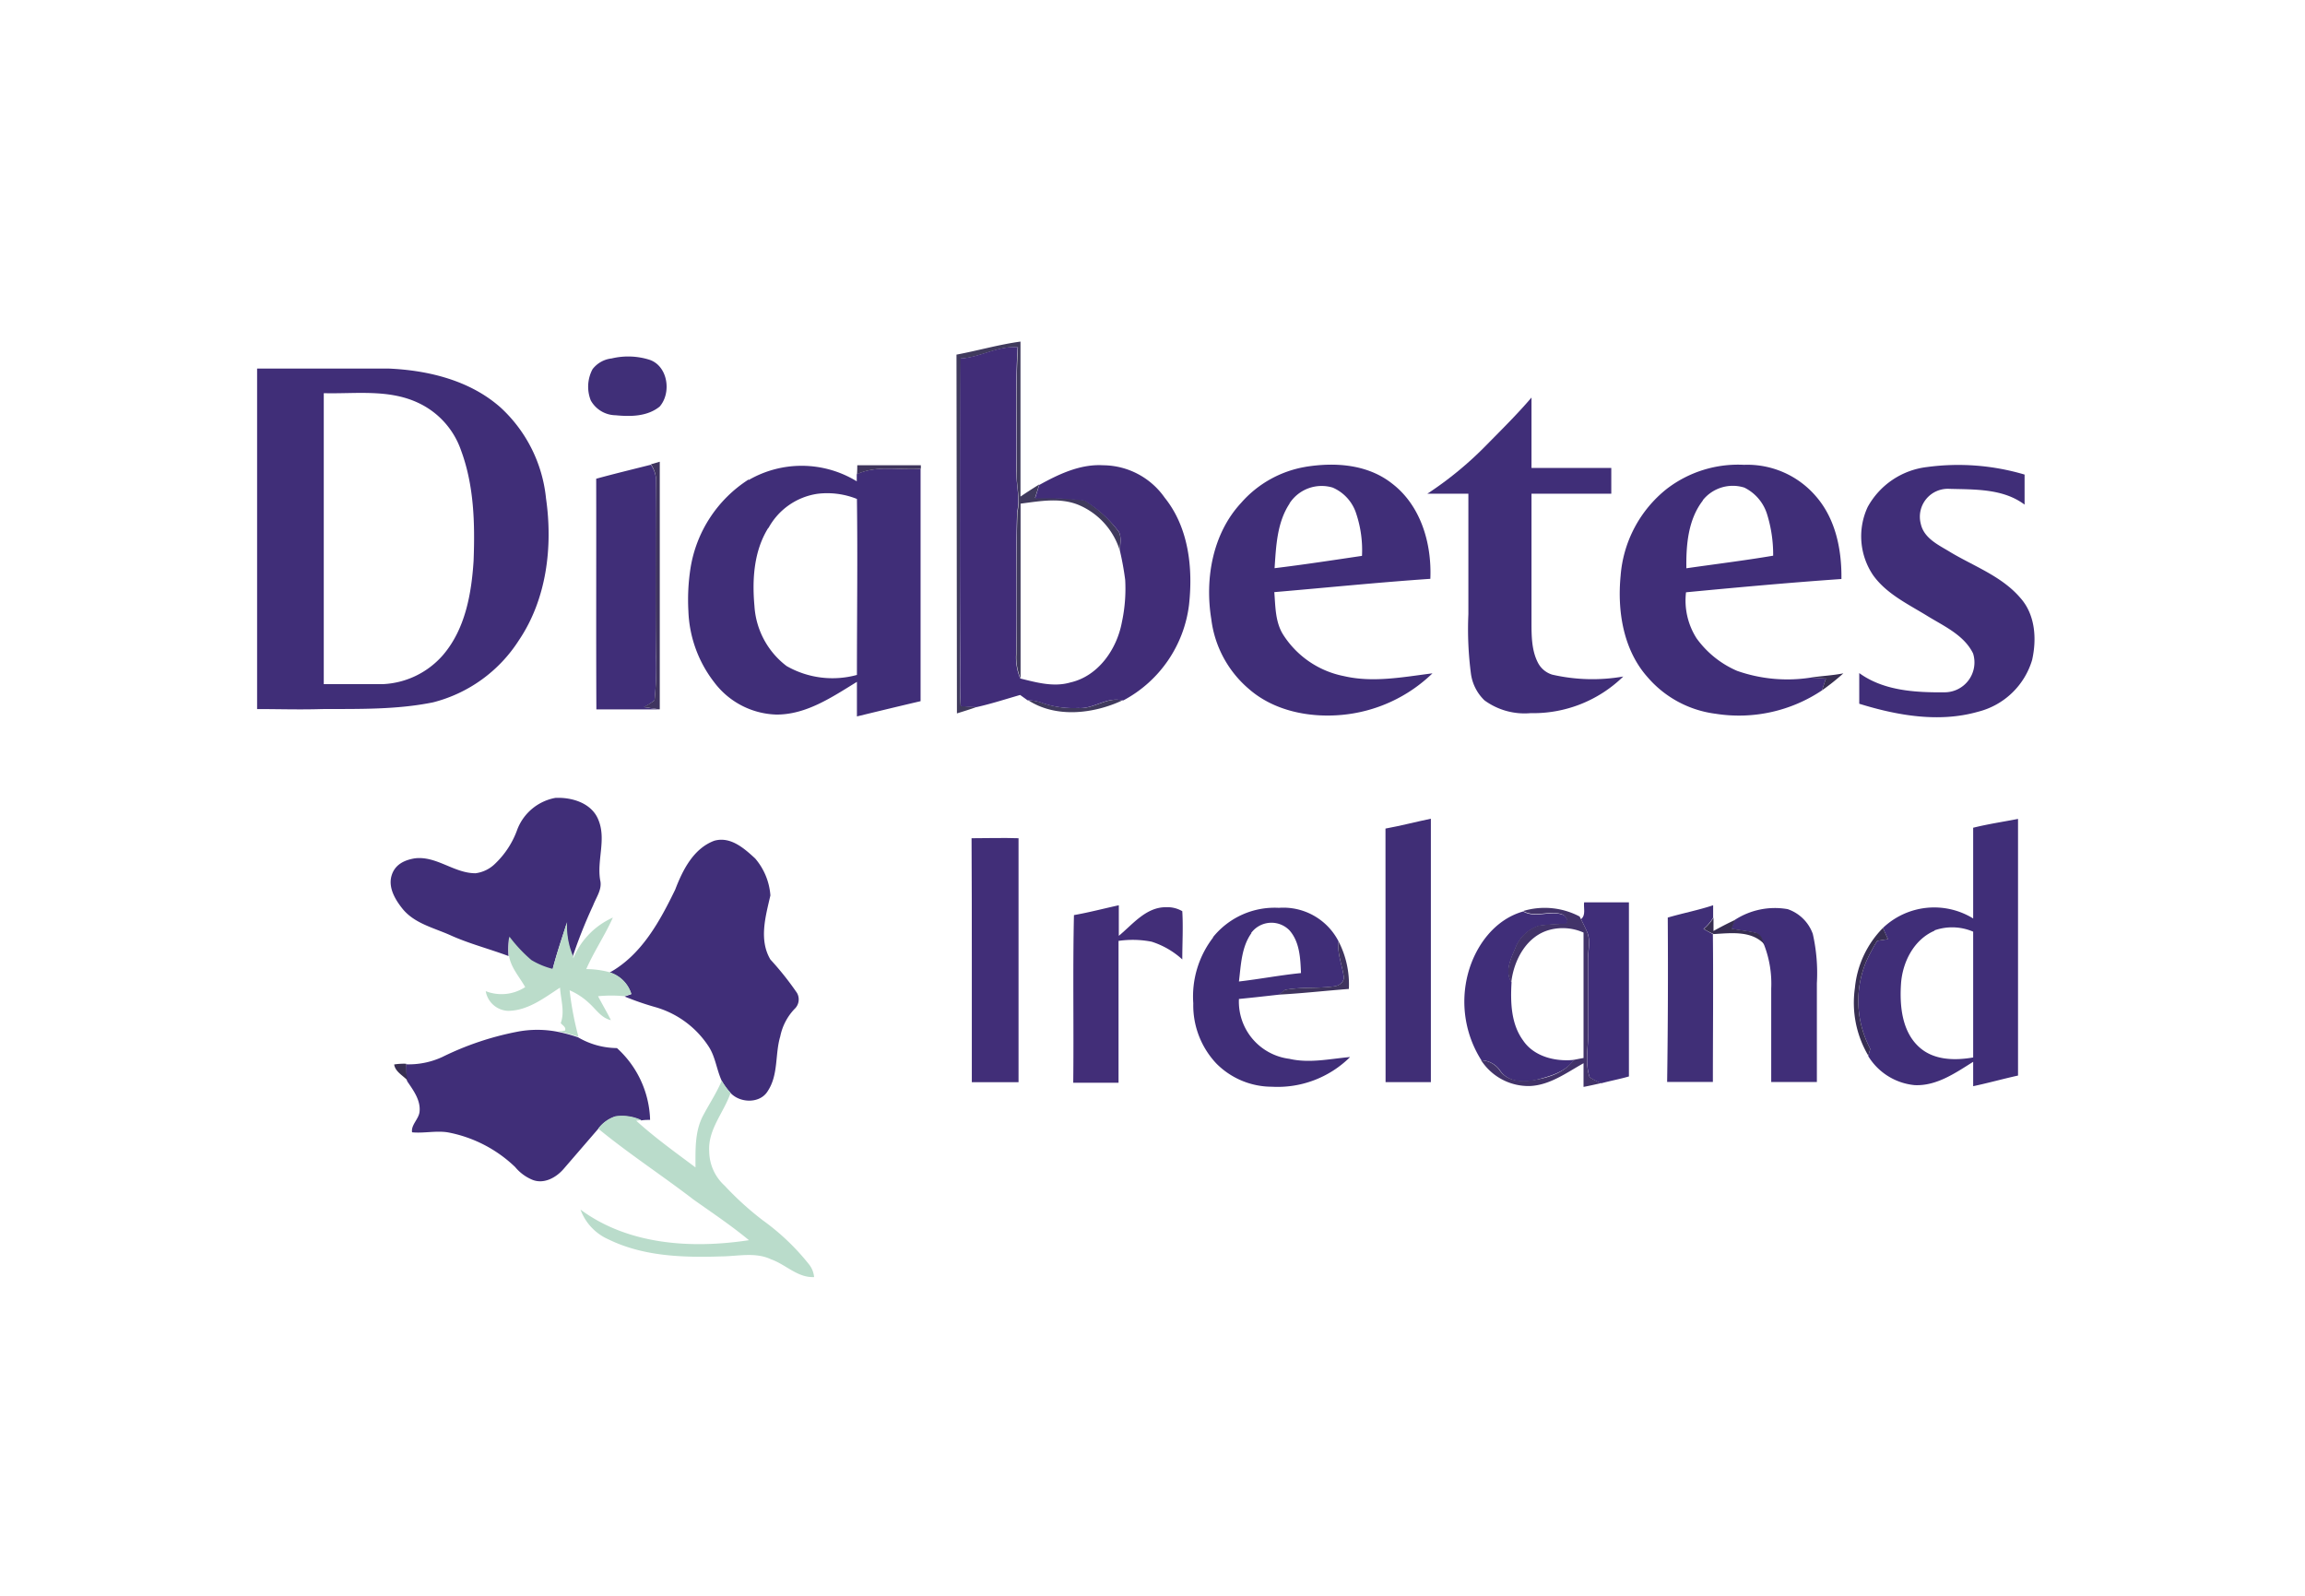 <svg xmlns="http://www.w3.org/2000/svg" viewBox="0 0 260 180"><title>diabetes-ireland-logo</title><path d="M107.89,40c2.42-.45,4.79-1.14,7.22-1.47,0,5.82,0,11.65,0,17.48.7-.47,1.4-.93,2.12-1.37l-.48,1.53a34.73,34.73,0,0,1,5.59.25A14.1,14.1,0,0,1,126.21,60c.33.66.07,1.45.12,2.16a8.19,8.19,0,0,0-4.58-5.17c-2.12-.91-4.44-.46-6.63-.18,0,6.58,0,13.16,0,19.73a6.17,6.17,0,0,1-.47-2.71c.09-5.36-.07-10.72.12-16.07.34-1.53-.14-3.05-.1-4.58.09-4.65-.14-9.31.16-14-2.26-.2-4.24,1.15-6.46,1.26q-.09,16.83-.07,33.65c0,1.85-.06,3.71.07,5.56.59,0,1.17.09,1.77.1-.72.27-1.47.49-2.2.72Q107.92,60.24,107.89,40Z" fill="#403a5d"/><path d="M116,79a4.46,4.46,0,0,1,1.61.3,10.89,10.89,0,0,0,4.06.56c1.73.13,3.18-1.28,4.94-.86C123.31,80.54,119.11,81,116,79Z" fill="#403a5d"/><path d="M108.33,40.43c2.22-.11,4.2-1.46,6.46-1.26-.3,4.65-.07,9.31-.16,14,0,1.53.44,3,.1,4.58-.19,5.35,0,10.71-.12,16.07a6.17,6.17,0,0,0,.47,2.71c1.83.45,3.77,1,5.65.45,3.15-.71,5.24-3.74,5.81-6.77a18,18,0,0,0,.38-4.8,32.74,32.74,0,0,0-.59-3.26c0-.71.21-1.5-.12-2.16a14.1,14.1,0,0,0-3.87-3.51,34.73,34.73,0,0,0-5.59-.25l.48-1.53c2.2-1.22,4.62-2.37,7.2-2.22a8.54,8.54,0,0,1,6.94,3.65c2.71,3.36,3.21,7.93,2.75,12.09A14.17,14.17,0,0,1,126.72,79h-.16c-1.76-.42-3.21,1-4.94.86a10.89,10.89,0,0,1-4.06-.56A4.46,4.46,0,0,0,116,79h-.08l-.85-.61c-1.64.47-3.26,1-4.92,1.37-.6,0-1.18-.07-1.77-.1-.13-1.85-.06-3.71-.07-5.56Q108.23,57.25,108.33,40.43Z" fill="#412d78"/><path d="M69,40.43a8,8,0,0,1,4.26.15c2.08.7,2.51,3.72,1.15,5.28C73,47,71.11,47,69.44,46.84a3.26,3.26,0,0,1-2.8-1.67,4.19,4.19,0,0,1,.2-3.53A3.15,3.15,0,0,1,69,40.43Z" fill="#402f78"/><path d="M29,41.57c4.93,0,9.86,0,14.79,0,4.52.19,9.24,1.34,12.69,4.41a16.1,16.1,0,0,1,5.11,10.24c.78,5.44.08,11.35-3.06,16a16.24,16.24,0,0,1-9.67,7c-4.12.84-8.35.74-12.54.76-2.44.08-4.88,0-7.32,0q0-19.23,0-38.46m7.52,2.78q0,16.42,0,32.87c2.22,0,4.43,0,6.64,0A9.55,9.55,0,0,0,50,73.85c2.48-2.92,3.18-6.87,3.42-10.58.16-4.19.06-8.5-1.42-12.48a9.24,9.24,0,0,0-4.87-5.37C43.8,43.87,40.06,44.44,36.52,44.35Z" fill="#402e78"/><path d="M167.68,50.19c1.72-1.75,3.47-3.47,5.07-5.35q0,4,0,7.94h9c0,1,0,1.94,0,2.91-3,0-6,0-9,0,0,4.81,0,9.62,0,14.44,0,1.59,0,3.3.78,4.72a2.69,2.69,0,0,0,1.57,1.25,20.31,20.31,0,0,0,8,.21,14.52,14.52,0,0,1-10.45,4.13,7.66,7.66,0,0,1-5.2-1.44,5.12,5.12,0,0,1-1.52-2.93,38.52,38.52,0,0,1-.3-6.79c0-4.53,0-9.06,0-13.59-1.54,0-3.09,0-4.63,0A39.94,39.94,0,0,0,167.68,50.19Z" fill="#402e78"/><path d="M67.25,54c2-.55,4.11-1.06,6.17-1.58A3.34,3.34,0,0,1,74,54c.06,6.7,0,13.41,0,20.11A36.22,36.22,0,0,1,73.83,79a9.12,9.12,0,0,1-1.18.76l1.68.26c-2.36,0-4.71,0-7.06,0C67.23,71.29,67.27,62.62,67.25,54Z" fill="#402e78"/><path d="M84.44,54.15a11.92,11.92,0,0,1,12.2.14l0-.8c2.25-1.06,4.81-.42,7.2-.62,0,8.74,0,17.48,0,26.22-2.4.56-4.79,1.14-7.18,1.72,0-1.3,0-2.6,0-3.9-2.79,1.71-5.72,3.72-9.12,3.69a9.1,9.1,0,0,1-7-3.67,13.88,13.88,0,0,1-2.89-8,23.11,23.11,0,0,1,.24-4.85,14.6,14.6,0,0,1,6.56-10m2.22,5.45c-1.64,2.61-1.84,5.83-1.57,8.82a9.21,9.21,0,0,0,3.63,6.78,10.43,10.43,0,0,0,7.93,1c0-6.61.09-13.23,0-19.85a9,9,0,0,0-4.46-.58A7.55,7.55,0,0,0,86.66,59.6Z" fill="#402e78"/><path d="M147.24,52.66c3.33-.54,7-.31,9.78,1.88,3.27,2.5,4.49,6.79,4.32,10.75-5.87.4-11.74,1-17.6,1.5.13,1.63.1,3.37,1,4.8a10.53,10.53,0,0,0,6.84,4.67c3.3.77,6.67.11,10-.31a16.91,16.91,0,0,1-10.25,4.69c-3.66.33-7.62-.45-10.45-2.92a12.3,12.3,0,0,1-4.25-7.9c-.74-4.55.15-9.63,3.36-13.09a12.4,12.4,0,0,1,7.27-4.07m-1.79,4.13c-1.43,2.15-1.53,4.81-1.7,7.3,3.29-.4,6.57-.9,9.86-1.39A13,13,0,0,0,153,58a4.78,4.78,0,0,0-2.67-3A4.32,4.32,0,0,0,145.45,56.79Z" fill="#402e78"/><path d="M188,55.15a13.19,13.19,0,0,1,8.72-2.72A10.19,10.19,0,0,1,204.85,56c2.21,2.55,2.9,6,2.86,9.31-5.86.41-11.7.94-17.53,1.5A7.92,7.92,0,0,0,191.37,72a11,11,0,0,0,4.57,3.67,17.12,17.12,0,0,0,8.25.77c.59,0,1.18.07,1.77.1-.15.45-.3.89-.44,1.33a16.83,16.83,0,0,1-12,2.64,12.12,12.12,0,0,1-7.67-4.12c-2.74-3.07-3.43-7.44-3.05-11.41A13.87,13.87,0,0,1,188,55.15m4.09,1.29c-1.67,2.15-1.91,5-1.87,7.66,3.26-.47,6.54-.87,9.79-1.42a15.38,15.38,0,0,0-.7-4.72A5,5,0,0,0,196.76,55,4.33,4.33,0,0,0,192.06,56.44Z" fill="#402e78"/><path d="M210.67,57.19a8.81,8.81,0,0,1,6.7-4.51,26.33,26.33,0,0,1,11,.85c0,1.13,0,2.26,0,3.39-2.42-1.82-5.61-1.7-8.49-1.78a3.15,3.15,0,0,0-3.22,3.94c.37,1.69,2.08,2.42,3.4,3.24,2.68,1.59,5.76,2.7,7.83,5.12,1.68,1.87,1.87,4.61,1.33,7a8.53,8.53,0,0,1-6.09,5.84c-4.41,1.26-9.12.43-13.41-.9,0-1.15,0-2.3,0-3.46,2.75,2,6.33,2.2,9.62,2.17a3.37,3.37,0,0,0,3.22-4.38c-1-2.06-3.26-3.07-5.14-4.22-2.17-1.34-4.61-2.48-6.13-4.6A7.83,7.83,0,0,1,210.67,57.19Z" fill="#402e78"/><path d="M58.36,93.54A5.7,5.7,0,0,1,62.64,90c1.89-.09,4.13.59,4.87,2.51.89,2.19-.2,4.53.19,6.78.25,1-.45,1.93-.8,2.84a56.46,56.46,0,0,0-2.31,5.8,8.57,8.57,0,0,1-.66-3.82c-.56,1.76-1.16,3.51-1.62,5.3a8.86,8.86,0,0,1-2.41-1,16.4,16.4,0,0,1-2.48-2.65,11.11,11.11,0,0,0-.06,2.08c-2.18-.82-4.44-1.39-6.56-2.35-1.87-.84-4.06-1.32-5.41-3-.8-1-1.61-2.35-1.23-3.69S45.7,97,46.78,96.82c2.45-.31,4.44,1.69,6.86,1.68a3.84,3.84,0,0,0,2.22-1.09A9.91,9.91,0,0,0,58.36,93.54Z" fill="#402e78"/><path d="M222.56,93.37c1.67-.42,3.38-.67,5.07-1,0,9.65,0,19.3,0,28.95-1.69.37-3.36.84-5.06,1.2,0-.91,0-1.83,0-2.75-2,1.25-4.12,2.74-6.59,2.63a6.9,6.9,0,0,1-5.24-3.26l0-.07c.06-.19.17-.57.22-.77a11.54,11.54,0,0,1-.52-9.69,19.7,19.7,0,0,1,1.31-2.49l1.21-.19-.57-1.26v0a8.39,8.39,0,0,1,10.18-1.07c0-3.4,0-6.79,0-10.19m-4.35,11.57c-2.35,1-3.63,3.56-3.79,6s.09,5.36,2.05,7.13c1.64,1.49,4,1.53,6.09,1.17q0-7.09,0-14.19A6,6,0,0,0,218.21,104.94Z" fill="#402e78"/><path d="M80.58,94.83c1.84-.51,3.38.88,4.6,2A7.21,7.21,0,0,1,86.9,101c-.54,2.35-1.32,5,0,7.23a33.5,33.5,0,0,1,3,3.77,1.47,1.47,0,0,1-.29,1.82,6.3,6.3,0,0,0-1.6,3.09c-.6,2-.19,4.29-1.39,6.13-.85,1.46-3.11,1.41-4.2.26a8,8,0,0,1-1-1.37c-.59-1.26-.71-2.7-1.48-3.88a10.67,10.67,0,0,0-6.09-4.47,31.79,31.79,0,0,1-3.4-1.18l.76-.26a3.68,3.68,0,0,0-2.44-2.44c3.6-2,5.65-5.77,7.39-9.35C77,98.15,78.22,95.7,80.58,94.83Z" fill="#402e78"/><path d="M136.81,105.73a8.93,8.93,0,0,1,7.44-3.33,7,7,0,0,1,6.74,3.79c-.17,1.34.38,2.59.57,3.89.14.64-.47,1.1-1,1.17-1.85.27-3.75.06-5.59.4-.17.13-.51.4-.67.54-1.51.17-3,.34-4.55.49a6.5,6.5,0,0,0,5.68,6.75c2.28.53,4.58,0,6.86-.2a11.61,11.61,0,0,1-8.82,3.35,8.84,8.84,0,0,1-6.25-2.6,9.56,9.56,0,0,1-2.62-6.81,10.9,10.9,0,0,1,2.25-7.44m4.31-.48c-1.13,1.58-1.18,3.6-1.41,5.46,2.34-.27,4.67-.72,7-.95-.07-1.66-.14-3.49-1.29-4.81A2.84,2.84,0,0,0,141.12,105.25Z" fill="#402e78"/><path d="M195.72,103.74a8.3,8.3,0,0,1,5.93-1.19,4.58,4.58,0,0,1,2.83,2.79,20,20,0,0,1,.46,5.57c0,3.71,0,7.42,0,11.14-1.72,0-3.43,0-5.15,0,0-3.52,0-7,0-10.55a12.12,12.12,0,0,0-.8-4.92c-.25-.48-.37-1.21-1-1.36-.91-.22-1.84-.28-2.76-.47C195.42,104.41,195.56,104.06,195.72,103.74Z" fill="#402e78"/><path d="M58.28,116.39a12,12,0,0,1,4.66,0,17.7,17.7,0,0,1,2.27.62,8.8,8.8,0,0,0,4.38,1.21,11.35,11.35,0,0,1,3.74,8.1c-.33,0-.65,0-1,.06a5.13,5.13,0,0,0-2.93-.43,3.92,3.92,0,0,0-1.94,1.4l-3.84,4.45c-.84,1-2.21,1.78-3.51,1.3a5,5,0,0,1-2-1.46,14.94,14.94,0,0,0-7.63-3.92c-1.34-.2-2.69.13-4,0-.13-.83.73-1.46.84-2.28.16-1.32-.69-2.45-1.39-3.48a6.46,6.46,0,0,1-.13-1.91,9,9,0,0,0,4.1-.83A33.38,33.38,0,0,1,58.28,116.39Z" fill="#402e78"/><path d="M73.42,52.37l1-.29q0,14,0,27.93l-.12,0-1.68-.26A9.12,9.12,0,0,0,73.83,79,36.22,36.22,0,0,0,74,74.08c-.08-6.7,0-13.41,0-20.11A3.34,3.34,0,0,0,73.42,52.37Z" fill="#3f345f"/><path d="M151.56,110.08c-.19-1.3-.74-2.55-.57-3.89a10.57,10.57,0,0,1,1.16,5.36c-2.63.2-5.26.5-7.89.64.16-.14.5-.41.67-.54,1.84-.34,3.74-.13,5.59-.4C151.09,111.18,151.7,110.72,151.56,110.08Z" fill="#3f345f"/><path d="M96.7,52.48c2.39,0,4.78,0,7.17,0v.39c-2.39.2-4.95-.44-7.2.62C96.69,53.23,96.7,52.73,96.7,52.48Z" fill="#3f355d"/><path d="M204.19,76.44c1.24-.2,2.5-.24,3.74-.49a26,26,0,0,1-2.41,1.92c.14-.44.29-.88.44-1.33C205.37,76.51,204.78,76.46,204.19,76.44Z" fill="#372e52"/><path d="M192.19,104.78a5.1,5.1,0,0,0,1.09-1.27c0,.5,0,1,0,1.5.81-.45,1.64-.88,2.48-1.27-.16.32-.3.67-.45,1,.92.19,1.85.25,2.76.47.62.15.74.88,1,1.36-1.45-1.64-3.81-1.32-5.77-1.21C192.89,105.18,192.54,105,192.19,104.78Z" fill="#372e52"/><path d="M212.39,104.67l.57,1.26-1.21.19a19.7,19.7,0,0,0-1.31,2.49,11.54,11.54,0,0,0,.52,9.69c-.05.2-.16.58-.22.77a11.71,11.71,0,0,1-1.51-7.63A11.13,11.13,0,0,1,212.39,104.67Z" fill="#372e52"/><path d="M44.46,120.07a6.81,6.81,0,0,1,1.36-.08A6.46,6.46,0,0,0,46,121.9C45.44,121.3,44.59,120.9,44.46,120.07Z" fill="#372e52"/><path d="M156.28,93.46c1.72-.31,3.41-.76,5.12-1.11q0,14.85,0,29.71h-5.11Q156.28,107.76,156.28,93.46Z" fill="#402e76"/><path d="M109.59,94.55c1.76,0,3.53-.06,5.3,0,0,9.17,0,18.35,0,27.52-1.75,0-3.51,0-5.27,0C109.61,112.9,109.64,103.72,109.59,94.55Z" fill="#412e78"/><path d="M178.33,103.68c.58-.45.27-1.27.36-1.9,1.68,0,3.36,0,5.05,0,0,6.55,0,13.09,0,19.64-1,.29-2.08.49-3.11.77a7,7,0,0,1-1.31-.66c-.54-1.6-.17-3.3-.17-4.94q0-4.24,0-8.5c0-1,.29-2.06-.14-3C178.8,104.59,178.56,104.14,178.33,103.68Z" fill="#402e79"/><path d="M165.59,109.81c.83-3.12,3-6.09,6.22-7,1.41.82,3.11-.19,4.57.41.31.23.62.68.29,1a30.22,30.22,0,0,0-3,.2A4.18,4.18,0,0,0,171,106.8c-.52,1.24-1.31,2.71-.5,4-.13,2.24-.07,4.69,1.31,6.57,1.23,1.82,3.65,2.4,5.73,2.18-.91,1.32-2.53,1.79-4,2.19s-3.33.42-4.3-.94a2.65,2.65,0,0,0-2.14-1.2h0A12.33,12.33,0,0,1,165.59,109.81Z" fill="#402e79"/><path d="M121.14,103.22c1.7-.3,3.37-.74,5.06-1.11,0,1.15,0,2.3,0,3.45,1.59-1.32,3.08-3.25,5.34-3.23a3.33,3.33,0,0,1,1.82.45c.11,1.81,0,3.63,0,5.44a9.33,9.33,0,0,0-3.46-2,11.12,11.12,0,0,0-3.73-.09c0,5.32,0,10.63,0,16-1.7,0-3.41,0-5.11,0C121.13,115.77,121,109.49,121.14,103.22Z" fill="#422e78"/><path d="M188.12,103.5c1.7-.5,3.44-.83,5.12-1.39,0,.47,0,.94,0,1.4a5.1,5.1,0,0,1-1.09,1.27c.35.2.7.4,1.06.58.06,5.56,0,11.12,0,16.68-1.72,0-3.44,0-5.16,0C188.14,115.86,188.16,109.68,188.12,103.5Z" fill="#402f77"/><path d="M171.81,102.76a8.45,8.45,0,0,1,6.37.62l.15.3c.23.46.47.91.67,1.39.43,1,.12,2,.14,3q0,4.26,0,8.5c0,1.64-.37,3.34.17,4.94a7,7,0,0,0,1.31.66c-.66.15-1.31.3-2,.43,0-.89,0-1.78,0-2.67-1.91,1.06-3.78,2.47-6.05,2.57a6.38,6.38,0,0,1-5.5-2.9,2.65,2.65,0,0,1,2.14,1.2c1,1.36,2.85,1.22,4.3.94s3.09-.87,4-2.19c.37-.07.74-.15,1.11-.21,0-4.72,0-9.43,0-14.15a5.76,5.76,0,0,0-3.81-.31c-2.61.69-4.05,3.4-4.34,5.92-.81-1.3,0-2.77.5-4a4.18,4.18,0,0,1,2.65-2.41,30.22,30.22,0,0,1,3-.2c.33-.34,0-.79-.29-1C174.92,102.57,173.22,103.58,171.81,102.76Z" fill="#423369"/><path d="M64.67,108.08a8.64,8.64,0,0,1,4.46-4.58c-.89,2-2.13,3.82-3,5.81a10.32,10.32,0,0,1,2.65.36,3.68,3.68,0,0,1,2.44,2.44l-.76.26a15.44,15.44,0,0,0-3,0c.47.91,1,1.79,1.45,2.7-1.09-.24-1.69-1.24-2.47-1.93a7.63,7.63,0,0,0-2.19-1.44,35.8,35.8,0,0,0,1,5.25,17.7,17.7,0,0,0-2.27-.62l.75-.08c.17-.39-.29-.59-.48-.85.48-1.28,0-2.67-.08-4-1.79,1.16-3.62,2.6-5.85,2.62a2.66,2.66,0,0,1-2.53-2.22,4.87,4.87,0,0,0,4.45-.46c-.66-1.18-1.65-2.23-1.84-3.62a11.11,11.11,0,0,1,.06-2.08,16.4,16.4,0,0,0,2.48,2.65,8.86,8.86,0,0,0,2.41,1c.46-1.79,1.06-3.54,1.62-5.3a8.57,8.57,0,0,0,.66,3.82Z" fill="#bbdcca"/><path d="M81.41,121.9a8,8,0,0,0,1,1.37c-.76,2.23-2.59,4.15-2.41,6.64a5.28,5.28,0,0,0,1.74,3.83,34.13,34.13,0,0,0,4.32,3.92,26.11,26.11,0,0,1,5.23,5,2.73,2.73,0,0,1,.54,1.39c-1.86.09-3.18-1.41-4.85-2-1.78-.85-3.77-.34-5.65-.33-4.28.14-8.77,0-12.69-1.92a5.87,5.87,0,0,1-3.16-3.36c5.41,4,12.55,4.43,19,3.45-2-1.66-4.15-3.09-6.25-4.58-3.54-2.72-7.29-5.16-10.75-8a3.92,3.92,0,0,1,1.94-1.4,5.13,5.13,0,0,1,2.93.43l-.59.07c2.1,1.91,4.42,3.57,6.69,5.27,0-2-.09-4.06.86-5.85C80,124.52,80.83,123.28,81.41,121.9Z" fill="#badccb"/></svg>